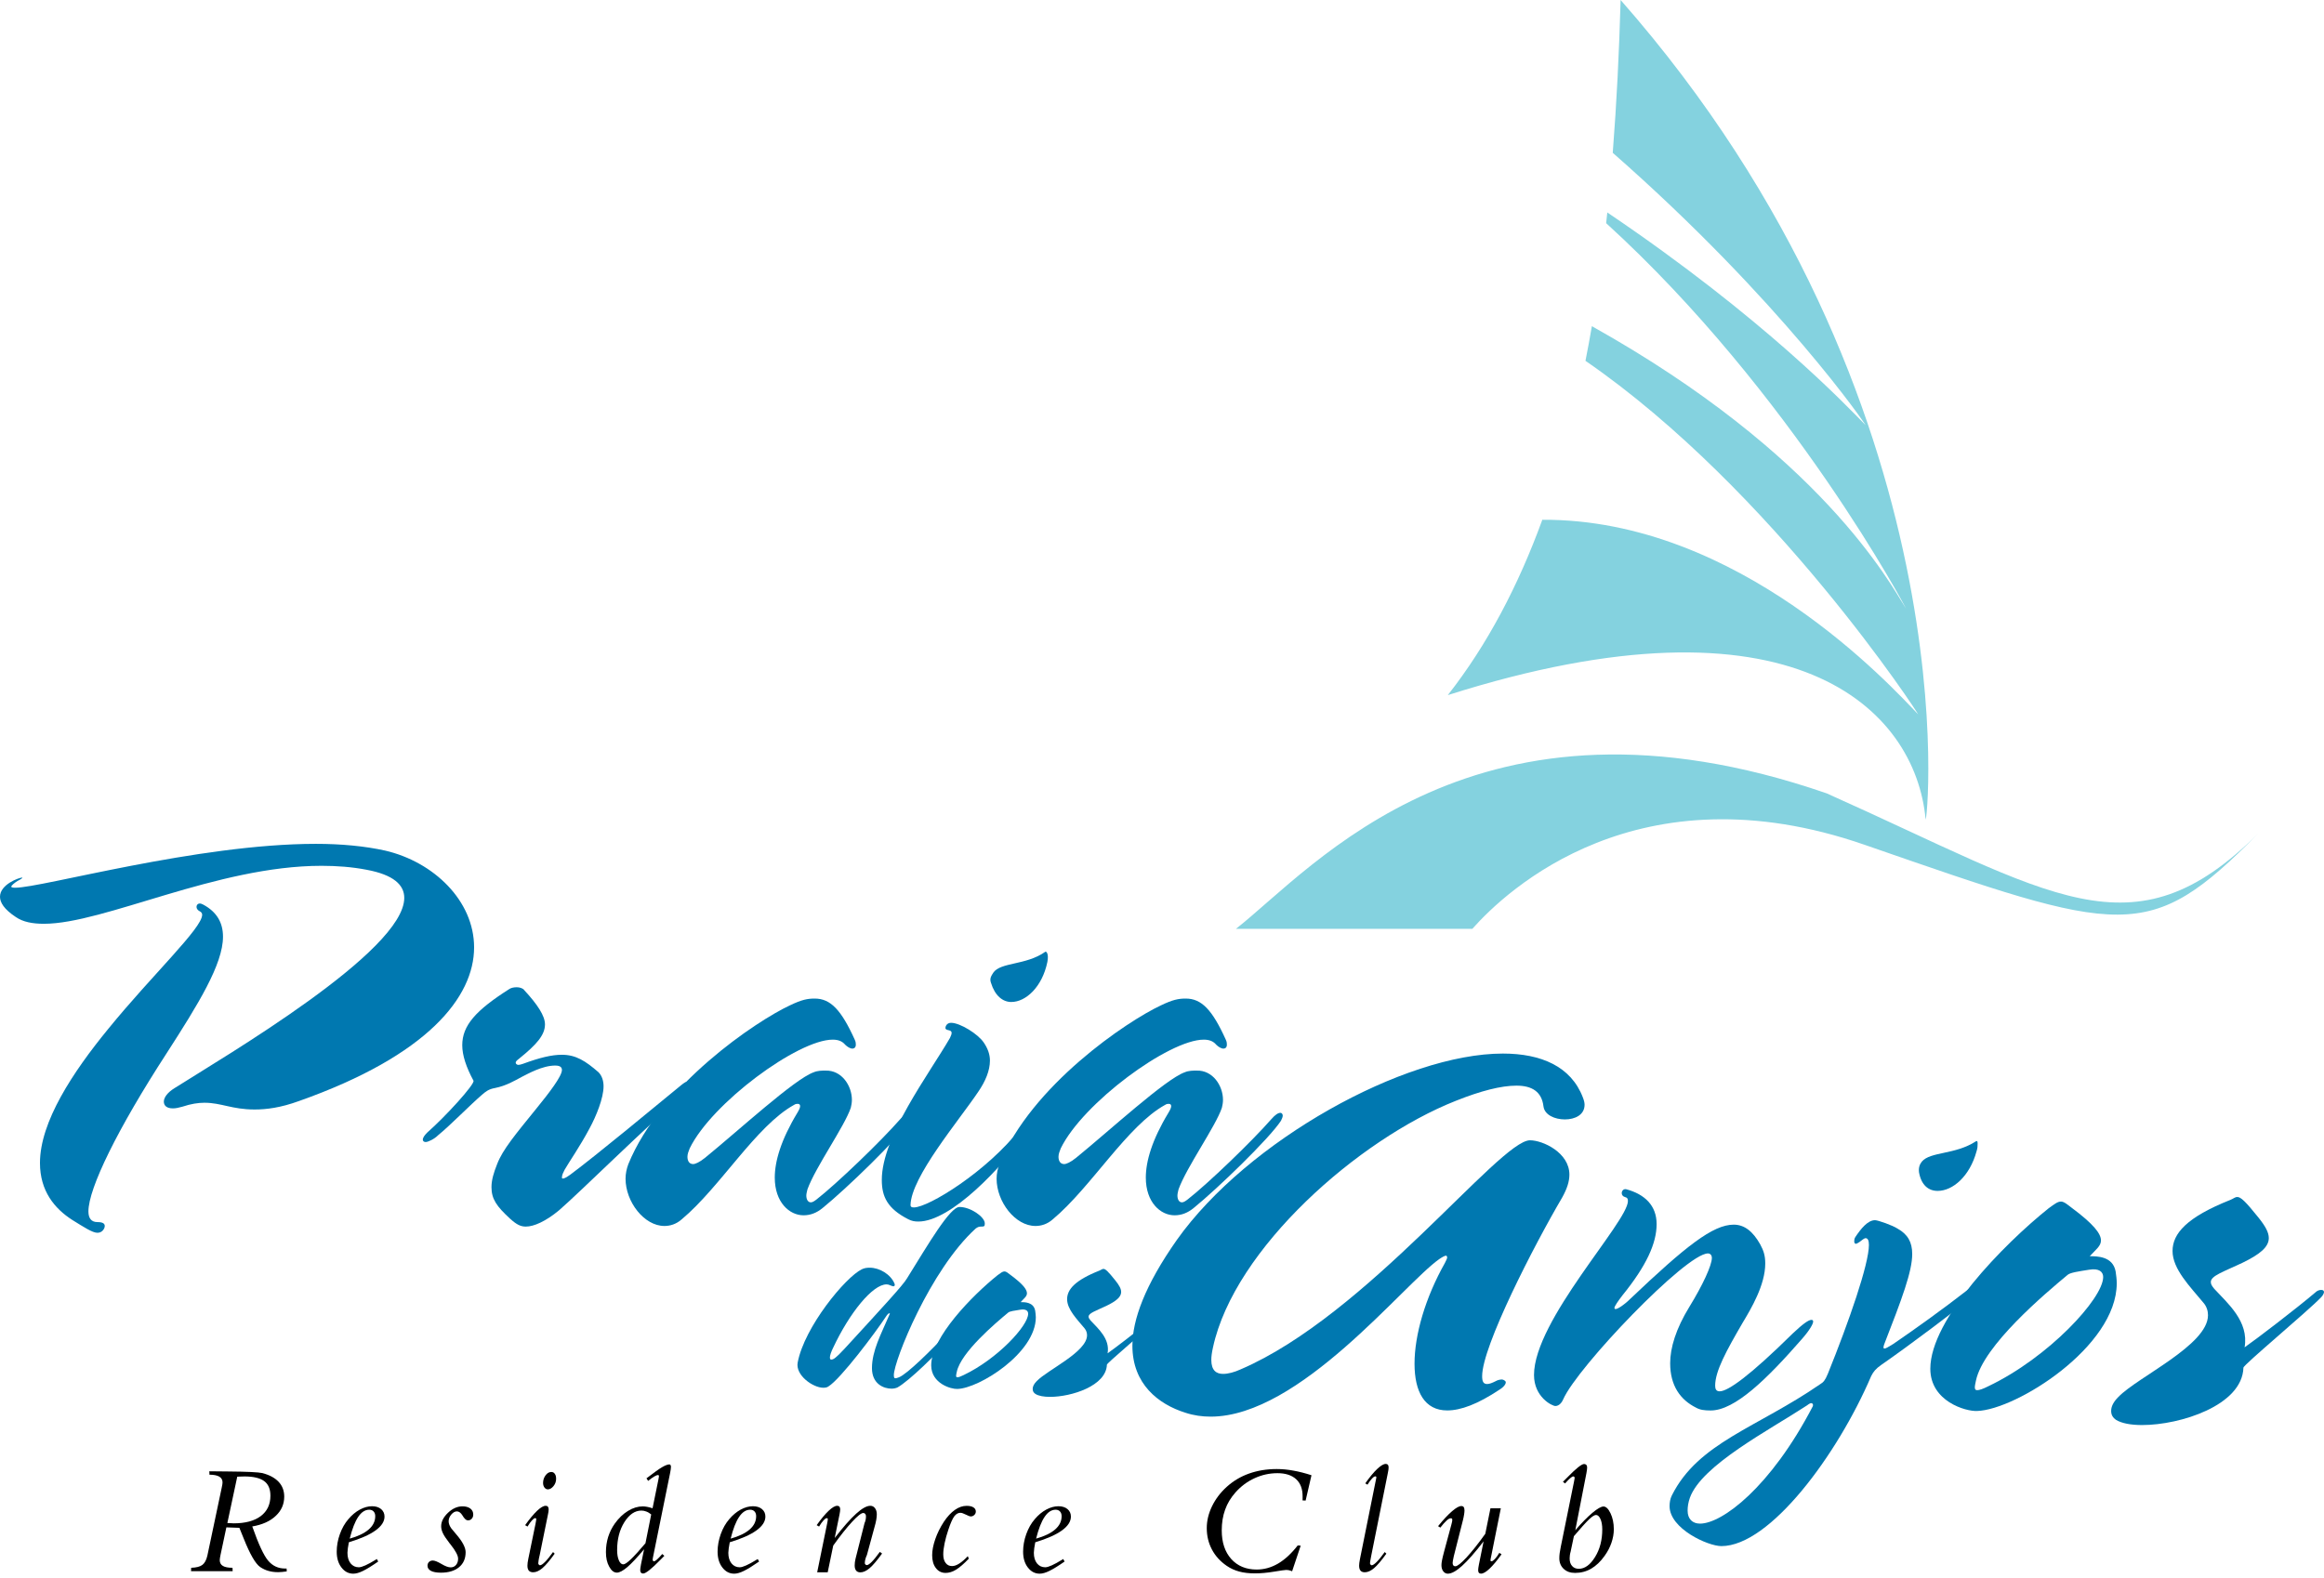 <svg width="106" height="72" viewBox="0 0 106 72" fill="none" xmlns="http://www.w3.org/2000/svg">
<path d="M83.316 36.196C67.305 30.663 59.926 39.59 56.373 42.377H67.155C68.712 40.62 74.725 34.963 85.045 38.543C96.894 42.655 97.984 43.099 102.999 38.028C97.267 43.742 93.62 40.801 83.316 36.196Z" fill="#84D2DF"/>
<path d="M103.344 37.679C103.227 37.798 103.112 37.916 102.999 38.028C103.114 37.916 103.229 37.801 103.344 37.679Z" fill="#84D2DF"/>
<path d="M73.918 0C73.851 2.387 73.736 4.714 73.559 6.972C81.242 13.714 85.185 19.492 85.082 19.387C84.233 18.522 80.46 14.519 73.311 9.694C73.295 9.858 73.276 10.019 73.258 10.182C81.757 17.927 87.009 27.878 86.928 27.754C86.202 26.607 83.091 20.746 72.607 14.882C72.515 15.415 72.419 15.94 72.315 16.462C80.869 22.353 87.607 32.717 87.485 32.588C86.28 31.332 79.331 23.668 70.347 23.714C69.248 26.727 67.838 29.417 66.036 31.714C81.801 26.706 87.363 32.362 87.828 37.371C87.88 37.932 90.053 18.361 73.918 0Z" fill="#84D2DF"/>
<path d="M11.506 69.643C11.789 70.448 12.031 70.97 12.233 71.207C12.435 71.444 12.691 71.563 12.999 71.563H13.072L13.079 71.695C12.996 71.706 12.925 71.713 12.861 71.72C12.796 71.724 12.739 71.729 12.686 71.729C12.525 71.729 12.378 71.711 12.245 71.671C12.111 71.635 11.987 71.575 11.87 71.497C11.654 71.35 11.403 70.915 11.116 70.195C11.033 69.984 10.968 69.82 10.918 69.706L10.325 69.685L10.058 70.943C10.046 70.991 10.037 71.037 10.033 71.078C10.028 71.12 10.023 71.154 10.023 71.179C10.023 71.299 10.072 71.389 10.166 71.444C10.26 71.501 10.407 71.529 10.605 71.529L10.612 71.685H8.713L8.72 71.529C8.954 71.522 9.124 71.478 9.23 71.398C9.336 71.317 9.412 71.177 9.458 70.975L10.113 67.873C10.127 67.815 10.136 67.767 10.141 67.728C10.145 67.689 10.15 67.657 10.15 67.634C10.15 67.516 10.099 67.427 10 67.369C9.901 67.312 9.752 67.282 9.554 67.282L9.547 67.126C9.763 67.13 10.056 67.132 10.421 67.135C11.267 67.142 11.782 67.167 11.966 67.208C12.291 67.293 12.539 67.427 12.709 67.608C12.879 67.79 12.964 68.015 12.964 68.28C12.964 68.627 12.835 68.921 12.578 69.16C12.323 69.404 11.964 69.565 11.506 69.643ZM10.37 69.487C10.375 69.487 10.382 69.487 10.393 69.487C10.515 69.496 10.603 69.501 10.658 69.501C11.189 69.501 11.603 69.39 11.895 69.17C12.187 68.949 12.334 68.638 12.334 68.243C12.334 67.937 12.24 67.714 12.049 67.574C11.858 67.434 11.559 67.362 11.152 67.362C11.086 67.362 10.982 67.365 10.844 67.371L10.821 67.374L10.37 69.487Z" fill="black"/>
<path d="M17.25 71.244C16.963 71.444 16.733 71.586 16.558 71.671C16.386 71.757 16.236 71.798 16.114 71.798C15.898 71.798 15.719 71.704 15.574 71.515C15.429 71.327 15.358 71.085 15.358 70.793C15.358 70.529 15.406 70.262 15.501 69.995C15.597 69.728 15.726 69.499 15.892 69.308C16.048 69.124 16.22 68.979 16.411 68.875C16.602 68.772 16.788 68.721 16.97 68.721C17.142 68.721 17.28 68.765 17.384 68.852C17.485 68.94 17.538 69.052 17.538 69.193C17.538 69.418 17.402 69.627 17.129 69.825C16.855 70.023 16.45 70.202 15.912 70.365C15.892 70.464 15.878 70.554 15.866 70.635C15.857 70.715 15.85 70.786 15.848 70.844C15.848 71.046 15.896 71.207 15.99 71.327C16.087 71.446 16.211 71.506 16.367 71.506C16.508 71.506 16.768 71.389 17.145 71.156L17.188 71.129L17.25 71.244ZM15.951 70.198C16.333 70.092 16.623 69.951 16.82 69.779C17.016 69.609 17.115 69.406 17.115 69.174C17.115 69.085 17.09 69.013 17.041 68.96C16.993 68.908 16.926 68.88 16.841 68.88C16.653 68.88 16.485 68.988 16.338 69.207C16.19 69.425 16.064 69.756 15.951 70.198Z" fill="black"/>
<path d="M19.499 71.435C19.499 71.366 19.522 71.308 19.566 71.264C19.61 71.221 19.669 71.198 19.741 71.198C19.828 71.198 19.959 71.251 20.134 71.354C20.309 71.458 20.449 71.51 20.555 71.51C20.656 71.51 20.736 71.474 20.801 71.398C20.865 71.324 20.895 71.228 20.895 71.113C20.895 70.972 20.78 70.756 20.55 70.464C20.529 70.439 20.516 70.423 20.506 70.411C20.35 70.209 20.247 70.053 20.198 69.945C20.148 69.837 20.122 69.733 20.122 69.636C20.122 69.423 20.226 69.218 20.433 69.02C20.64 68.823 20.861 68.726 21.093 68.726C21.247 68.726 21.366 68.76 21.454 68.827C21.541 68.894 21.585 68.986 21.585 69.103C21.585 69.177 21.562 69.239 21.518 69.289C21.475 69.34 21.417 69.365 21.35 69.365C21.314 69.365 21.281 69.356 21.252 69.335C21.222 69.314 21.187 69.278 21.146 69.223C21.132 69.202 21.113 69.174 21.093 69.14C21.017 69.018 20.932 68.956 20.84 68.956C20.75 68.956 20.665 69.004 20.585 69.098C20.504 69.193 20.463 69.296 20.463 69.406C20.463 69.459 20.474 69.515 20.497 69.574C20.52 69.632 20.55 69.685 20.587 69.735C20.633 69.795 20.704 69.878 20.796 69.986C21.09 70.324 21.238 70.602 21.238 70.818C21.238 71.11 21.137 71.338 20.936 71.504C20.734 71.669 20.46 71.752 20.111 71.752C19.913 71.752 19.762 71.724 19.658 71.671C19.55 71.614 19.499 71.536 19.499 71.435Z" fill="black"/>
<path d="M24.616 70.95C24.593 71.044 24.576 71.12 24.567 71.184C24.558 71.246 24.551 71.292 24.551 71.324C24.551 71.345 24.56 71.363 24.576 71.384C24.593 71.405 24.611 71.414 24.629 71.414C24.682 71.414 24.758 71.363 24.857 71.264C24.956 71.166 25.078 71.014 25.225 70.811L25.299 70.885C25.076 71.198 24.889 71.416 24.742 71.543C24.593 71.669 24.452 71.734 24.319 71.734C24.229 71.734 24.165 71.708 24.121 71.66C24.08 71.612 24.057 71.536 24.057 71.432C24.057 71.396 24.059 71.35 24.066 71.299C24.073 71.248 24.082 71.191 24.096 71.124L24.429 69.505C24.432 69.499 24.432 69.492 24.432 69.485C24.45 69.395 24.459 69.333 24.459 69.299C24.459 69.287 24.455 69.28 24.445 69.273C24.436 69.269 24.425 69.264 24.409 69.264C24.372 69.264 24.324 69.299 24.264 69.365C24.202 69.432 24.135 69.526 24.061 69.648L23.951 69.584C24.156 69.299 24.337 69.08 24.498 68.928C24.659 68.776 24.788 68.701 24.889 68.701C24.933 68.701 24.967 68.714 24.99 68.742C25.013 68.77 25.025 68.811 25.025 68.864C25.025 68.896 25.023 68.933 25.016 68.974C25.011 69.016 25.002 69.062 24.99 69.112L24.616 70.95ZM25.365 67.475C25.365 67.592 25.326 67.703 25.246 67.802C25.165 67.9 25.08 67.951 24.988 67.951C24.928 67.951 24.878 67.923 24.834 67.868C24.793 67.813 24.77 67.742 24.77 67.659C24.77 67.528 24.809 67.411 24.885 67.309C24.96 67.208 25.048 67.158 25.145 67.158C25.213 67.158 25.266 67.185 25.305 67.243C25.347 67.296 25.365 67.374 25.365 67.475Z" fill="black"/>
<path d="M30.029 67.512C30.033 67.482 30.038 67.452 30.045 67.42C30.052 67.388 30.054 67.369 30.054 67.369C30.054 67.339 30.052 67.321 30.045 67.312C30.04 67.303 30.029 67.298 30.012 67.298C29.973 67.298 29.913 67.321 29.835 67.367C29.757 67.413 29.665 67.48 29.562 67.565L29.486 67.448C29.826 67.188 30.065 67.015 30.206 66.935C30.346 66.854 30.454 66.813 30.532 66.813C30.553 66.813 30.569 66.822 30.583 66.843C30.596 66.863 30.603 66.889 30.603 66.923C30.603 66.953 30.599 66.995 30.592 67.047C30.585 67.1 30.573 67.153 30.564 67.208L29.796 70.989C29.787 71.028 29.78 71.06 29.776 71.09C29.771 71.12 29.769 71.14 29.769 71.156C29.769 71.18 29.773 71.198 29.785 71.212C29.796 71.225 29.812 71.232 29.831 71.232C29.861 71.232 29.904 71.205 29.966 71.152C30.029 71.099 30.107 71.014 30.206 70.901L30.302 70.984C30.261 71.025 30.201 71.085 30.127 71.161C29.716 71.582 29.451 71.791 29.336 71.791C29.293 71.791 29.258 71.777 29.235 71.75C29.212 71.722 29.201 71.681 29.201 71.628C29.201 71.607 29.203 71.582 29.208 71.547C29.212 71.513 29.221 71.458 29.235 71.379L29.378 70.683C29.065 71.058 28.812 71.327 28.614 71.497C28.417 71.665 28.258 71.75 28.136 71.75C28.003 71.75 27.885 71.66 27.787 71.478C27.685 71.299 27.637 71.076 27.637 70.814C27.637 70.57 27.672 70.343 27.738 70.124C27.807 69.908 27.906 69.703 28.04 69.515C28.219 69.264 28.421 69.069 28.646 68.933C28.87 68.795 29.095 68.728 29.32 68.728C29.38 68.728 29.447 68.735 29.518 68.749C29.589 68.763 29.672 68.783 29.764 68.813L30.029 67.512ZM29.702 69.096C29.628 69.036 29.555 68.99 29.479 68.963C29.405 68.933 29.329 68.919 29.256 68.919C28.959 68.919 28.702 69.094 28.479 69.446C28.258 69.797 28.148 70.223 28.148 70.722C28.148 70.913 28.175 71.069 28.228 71.191C28.281 71.313 28.348 71.373 28.428 71.373C28.497 71.373 28.614 71.294 28.778 71.138C28.941 70.982 29.162 70.738 29.44 70.409L29.702 69.096Z" fill="black"/>
<path d="M34.623 71.244C34.335 71.444 34.105 71.586 33.931 71.671C33.758 71.757 33.609 71.798 33.487 71.798C33.271 71.798 33.091 71.704 32.947 71.515C32.802 71.327 32.73 71.085 32.73 70.793C32.73 70.529 32.779 70.262 32.873 69.995C32.969 69.728 33.098 69.499 33.264 69.308C33.42 69.124 33.593 68.979 33.783 68.875C33.974 68.772 34.161 68.721 34.342 68.721C34.515 68.721 34.653 68.765 34.756 68.852C34.86 68.94 34.91 69.052 34.91 69.193C34.91 69.418 34.775 69.627 34.501 69.825C34.227 70.023 33.823 70.202 33.285 70.365C33.264 70.464 33.25 70.554 33.239 70.635C33.229 70.715 33.222 70.786 33.22 70.844C33.22 71.046 33.268 71.207 33.363 71.327C33.459 71.446 33.584 71.506 33.74 71.506C33.88 71.506 34.14 71.389 34.517 71.156L34.561 71.129L34.623 71.244ZM33.326 70.198C33.708 70.092 33.997 69.951 34.195 69.779C34.391 69.609 34.489 69.406 34.489 69.174C34.489 69.085 34.464 69.013 34.416 68.96C34.368 68.908 34.301 68.88 34.216 68.88C34.027 68.88 33.859 68.988 33.712 69.207C33.565 69.425 33.436 69.756 33.326 70.198Z" fill="black"/>
<path d="M37.27 71.747L37.727 69.508C37.729 69.499 37.732 69.487 37.734 69.473C37.75 69.397 37.757 69.34 37.757 69.299C37.757 69.287 37.752 69.28 37.743 69.273C37.734 69.269 37.722 69.264 37.706 69.264C37.67 69.264 37.621 69.299 37.562 69.365C37.499 69.432 37.433 69.526 37.359 69.648L37.249 69.584C37.453 69.299 37.635 69.08 37.796 68.928C37.957 68.776 38.086 68.701 38.187 68.701C38.231 68.701 38.265 68.714 38.288 68.742C38.311 68.77 38.323 68.811 38.323 68.864C38.323 68.891 38.32 68.926 38.313 68.97C38.309 69.013 38.3 69.059 38.288 69.112L38.072 70.17C38.463 69.664 38.792 69.294 39.054 69.057C39.316 68.82 39.532 68.701 39.698 68.701C39.785 68.701 39.854 68.737 39.909 68.809C39.964 68.88 39.992 68.974 39.992 69.091C39.992 69.163 39.983 69.246 39.967 69.342C39.951 69.439 39.921 69.554 39.882 69.692L39.541 70.945C39.509 71.012 39.486 71.076 39.47 71.136C39.454 71.198 39.445 71.258 39.445 71.317C39.445 71.34 39.454 71.361 39.475 71.379C39.495 71.398 39.514 71.407 39.534 71.407C39.587 71.407 39.663 71.356 39.762 71.258C39.861 71.159 39.983 71.007 40.13 70.805L40.233 70.878C40.006 71.193 39.817 71.416 39.666 71.545C39.514 71.674 39.373 71.738 39.242 71.738C39.157 71.738 39.093 71.711 39.049 71.658C39.006 71.605 38.983 71.527 38.983 71.423C38.983 71.379 38.985 71.329 38.992 71.276C38.999 71.223 39.008 71.17 39.022 71.115L39.433 69.489C39.456 69.441 39.472 69.393 39.481 69.344C39.491 69.296 39.498 69.241 39.498 69.179C39.498 69.133 39.486 69.096 39.463 69.069C39.44 69.041 39.41 69.029 39.373 69.029C39.282 69.029 39.111 69.165 38.863 69.434C38.615 69.703 38.327 70.064 38.005 70.515L37.752 71.736H37.27V71.747Z" fill="black"/>
<path d="M44.188 71.113C43.965 71.347 43.772 71.513 43.609 71.614C43.446 71.715 43.285 71.763 43.131 71.763C42.947 71.763 42.797 71.69 42.685 71.54C42.572 71.393 42.517 71.198 42.517 70.954C42.517 70.738 42.565 70.494 42.659 70.221C42.754 69.947 42.885 69.685 43.048 69.434C43.209 69.193 43.377 69.011 43.552 68.889C43.726 68.765 43.906 68.703 44.09 68.703C44.221 68.703 44.324 68.726 44.398 68.772C44.471 68.818 44.508 68.882 44.508 68.963C44.508 69.023 44.485 69.076 44.439 69.119C44.393 69.163 44.34 69.186 44.281 69.186C44.237 69.186 44.159 69.158 44.053 69.103C43.945 69.048 43.862 69.02 43.804 69.02C43.699 69.02 43.605 69.076 43.524 69.183C43.444 69.292 43.354 69.494 43.257 69.788C43.184 70.002 43.126 70.209 43.085 70.407C43.043 70.607 43.023 70.775 43.023 70.915C43.023 71.083 43.059 71.214 43.131 71.308C43.202 71.405 43.301 71.451 43.425 71.451C43.524 71.451 43.63 71.414 43.747 71.34C43.864 71.267 43.995 71.154 44.142 71L44.188 71.113Z" fill="black"/>
<path d="M48.557 71.244C48.27 71.444 48.04 71.586 47.865 71.671C47.693 71.757 47.543 71.798 47.422 71.798C47.205 71.798 47.026 71.704 46.881 71.515C46.736 71.327 46.665 71.085 46.665 70.793C46.665 70.529 46.713 70.262 46.808 69.995C46.904 69.728 47.033 69.499 47.199 69.308C47.355 69.124 47.527 68.979 47.718 68.875C47.909 68.772 48.095 68.721 48.277 68.721C48.449 68.721 48.587 68.765 48.691 68.852C48.794 68.94 48.845 69.052 48.845 69.193C48.845 69.418 48.709 69.627 48.436 69.825C48.162 70.023 47.757 70.202 47.219 70.365C47.199 70.464 47.185 70.554 47.173 70.635C47.164 70.715 47.157 70.786 47.155 70.844C47.155 71.046 47.203 71.207 47.297 71.327C47.394 71.446 47.518 71.506 47.675 71.506C47.815 71.506 48.075 71.389 48.452 71.156L48.495 71.129L48.557 71.244ZM47.258 70.198C47.64 70.092 47.93 69.951 48.127 69.779C48.323 69.609 48.422 69.406 48.422 69.174C48.422 69.085 48.397 69.013 48.348 68.96C48.3 68.908 48.233 68.88 48.148 68.88C47.96 68.88 47.792 68.988 47.645 69.207C47.497 69.425 47.369 69.756 47.258 70.198Z" fill="black"/>
<path d="M59.326 70.519L58.935 71.688C58.887 71.667 58.838 71.653 58.795 71.642C58.751 71.632 58.705 71.628 58.661 71.628C58.611 71.628 58.427 71.653 58.109 71.706C57.792 71.759 57.5 71.784 57.233 71.784C56.967 71.784 56.73 71.757 56.523 71.701C56.316 71.646 56.127 71.559 55.955 71.442C55.658 71.239 55.433 70.991 55.276 70.694C55.12 70.398 55.042 70.073 55.042 69.719C55.042 69.384 55.122 69.05 55.283 68.719C55.444 68.388 55.667 68.094 55.957 67.832C56.251 67.567 56.589 67.365 56.973 67.229C57.358 67.093 57.778 67.024 58.233 67.024C58.477 67.024 58.73 67.047 58.992 67.096C59.257 67.142 59.53 67.213 59.818 67.307L59.551 68.462L59.411 68.455C59.413 68.429 59.413 68.404 59.413 68.379C59.413 68.353 59.413 68.314 59.413 68.264C59.413 67.928 59.314 67.668 59.117 67.487C58.919 67.305 58.634 67.213 58.266 67.213C57.905 67.213 57.557 67.289 57.226 67.441C56.893 67.592 56.603 67.808 56.353 68.089C56.139 68.33 55.98 68.593 55.879 68.878C55.775 69.163 55.725 69.478 55.725 69.825C55.725 70.37 55.87 70.805 56.157 71.127C56.445 71.448 56.833 71.609 57.318 71.609C57.661 71.609 57.987 71.517 58.296 71.336C58.606 71.154 58.903 70.878 59.19 70.51L59.326 70.519Z" fill="black"/>
<path d="M62.55 70.947C62.543 70.979 62.536 71.019 62.527 71.067C62.499 71.205 62.487 71.29 62.487 71.324C62.487 71.345 62.497 71.363 62.513 71.384C62.529 71.405 62.547 71.414 62.563 71.414C62.616 71.414 62.692 71.363 62.791 71.264C62.89 71.166 63.012 71.014 63.159 70.811L63.233 70.885C63.01 71.198 62.823 71.416 62.676 71.543C62.527 71.669 62.384 71.734 62.248 71.734C62.161 71.734 62.097 71.708 62.055 71.66C62.014 71.612 61.991 71.536 61.991 71.432C61.991 71.398 61.993 71.356 62 71.306C62.007 71.255 62.016 71.195 62.03 71.127L62.74 67.597C62.743 67.583 62.747 67.562 62.754 67.53C62.768 67.47 62.775 67.424 62.775 67.392C62.775 67.381 62.77 67.374 62.764 67.367C62.757 67.36 62.745 67.358 62.729 67.358C62.69 67.358 62.639 67.392 62.577 67.459C62.513 67.526 62.446 67.62 62.373 67.737L62.271 67.677C62.476 67.388 62.658 67.167 62.819 67.017C62.98 66.866 63.108 66.79 63.205 66.79C63.249 66.79 63.283 66.804 63.304 66.829C63.325 66.856 63.336 66.898 63.336 66.953C63.336 66.978 63.334 67.013 63.327 67.059C63.322 67.105 63.313 67.153 63.301 67.204L62.55 70.947Z" fill="black"/>
<path d="M68.455 68.809L68.018 70.986C68.015 70.998 68.011 71.018 68.004 71.051C67.99 71.115 67.983 71.163 67.983 71.198C67.983 71.209 67.988 71.216 67.995 71.223C68.002 71.228 68.013 71.232 68.029 71.232C68.066 71.232 68.117 71.198 68.181 71.131C68.245 71.064 68.312 70.97 68.386 70.848L68.487 70.913C68.284 71.198 68.103 71.416 67.942 71.568C67.781 71.72 67.652 71.796 67.551 71.796C67.507 71.796 67.473 71.782 67.452 71.757C67.431 71.729 67.42 71.69 67.42 71.632C67.42 71.607 67.422 71.575 67.429 71.531C67.434 71.487 67.443 71.439 67.454 71.386L67.668 70.324C67.277 70.832 66.948 71.205 66.686 71.442C66.424 71.678 66.208 71.798 66.038 71.798C65.953 71.798 65.884 71.761 65.829 71.69C65.773 71.619 65.746 71.524 65.746 71.407C65.746 71.35 65.755 71.278 65.771 71.191C65.787 71.106 65.817 70.977 65.863 70.805L66.197 69.565C66.21 69.517 66.219 69.473 66.229 69.436C66.236 69.4 66.24 69.372 66.24 69.354C66.24 69.319 66.236 69.299 66.226 69.287C66.217 69.275 66.197 69.271 66.164 69.271C66.118 69.271 66.056 69.305 65.978 69.377C65.9 69.448 65.806 69.554 65.695 69.696L65.592 69.63C65.835 69.331 66.049 69.103 66.231 68.947C66.413 68.79 66.553 68.712 66.654 68.712C66.702 68.712 66.739 68.728 66.762 68.76C66.785 68.793 66.797 68.846 66.797 68.919C66.797 68.965 66.79 69.027 66.778 69.103C66.767 69.179 66.748 69.262 66.728 69.349L66.309 71.002C66.288 71.092 66.275 71.159 66.268 71.205C66.261 71.251 66.256 71.285 66.256 71.311C66.256 71.356 66.268 71.393 66.288 71.421C66.309 71.448 66.341 71.46 66.38 71.46C66.47 71.46 66.638 71.327 66.889 71.058C67.137 70.788 67.424 70.43 67.746 69.977L67.981 68.816H68.455V68.809Z" fill="black"/>
<path d="M71.793 67.597C71.8 67.558 71.807 67.521 71.812 67.491C71.816 67.461 71.821 67.438 71.821 67.427C71.821 67.408 71.816 67.392 71.805 67.381C71.793 67.367 71.777 67.36 71.759 67.36C71.727 67.36 71.681 67.388 71.619 67.441C71.556 67.493 71.478 67.574 71.384 67.682L71.287 67.606C71.336 67.558 71.405 67.489 71.492 67.401C71.885 66.997 72.141 66.794 72.253 66.794C72.295 66.794 72.329 66.808 72.355 66.836C72.38 66.863 72.391 66.905 72.391 66.958C72.391 66.981 72.389 67.015 72.382 67.061C72.375 67.107 72.368 67.158 72.359 67.208L71.851 69.816C72.141 69.48 72.4 69.216 72.63 69.022C72.86 68.829 73.031 68.733 73.136 68.733C73.251 68.733 73.359 68.836 73.458 69.043C73.557 69.25 73.608 69.494 73.608 69.775C73.608 69.975 73.571 70.179 73.5 70.388C73.428 70.598 73.323 70.798 73.185 70.989C73.003 71.246 72.798 71.439 72.575 71.57C72.352 71.699 72.106 71.763 71.839 71.763C71.623 71.763 71.451 71.701 71.32 71.577C71.189 71.453 71.122 71.292 71.122 71.094C71.122 71.025 71.126 70.947 71.138 70.86C71.15 70.772 71.166 70.678 71.189 70.572L71.793 67.597ZM71.787 70.087L71.637 70.798C71.621 70.853 71.609 70.906 71.603 70.959C71.596 71.009 71.593 71.058 71.593 71.099C71.593 71.248 71.63 71.366 71.706 71.448C71.78 71.534 71.883 71.575 72.012 71.575C72.283 71.575 72.529 71.398 72.75 71.041C72.971 70.687 73.081 70.264 73.081 69.777C73.081 69.584 73.053 69.425 72.998 69.303C72.943 69.181 72.874 69.119 72.794 69.119C72.725 69.119 72.619 69.188 72.474 69.324C72.327 69.466 72.099 69.719 71.787 70.087Z" fill="black"/>
<path d="M13.638 50.234C12.792 50.542 12.148 50.62 11.61 50.62C10.582 50.62 10.095 50.312 9.324 50.312C9.041 50.312 8.708 50.362 8.322 50.491C8.142 50.542 8.014 50.569 7.885 50.569C7.602 50.569 7.473 50.441 7.473 50.261C7.473 50.082 7.627 49.85 7.961 49.645C10.272 48.18 18.439 43.404 18.439 40.965C18.439 40.374 17.952 39.911 16.719 39.682C16.052 39.553 15.358 39.502 14.664 39.502C9.888 39.502 4.751 42.147 2.003 42.147C1.49 42.147 1.053 42.068 0.72 41.838C0.179 41.48 0 41.172 0 40.914C0 40.348 0.874 40.04 1.003 40.04C1.081 40.04 0.899 40.144 0.798 40.194C0.669 40.273 0.515 40.399 0.515 40.452C0.515 40.477 0.54 40.502 0.694 40.502C1.927 40.502 8.991 38.5 14.408 38.5C15.565 38.5 16.643 38.603 17.568 38.808C19.775 39.321 21.624 41.091 21.624 43.223C21.624 45.483 19.518 48.155 13.638 50.234ZM7.602 48.051C5.367 51.494 4.033 54.216 4.033 55.27C4.033 55.578 4.162 55.757 4.445 55.757C4.702 55.757 4.778 55.833 4.778 55.936C4.778 56.04 4.675 56.245 4.445 56.245C4.213 56.245 3.829 55.987 3.288 55.654C2.493 55.141 1.823 54.343 1.823 53.06C1.823 51.186 3.314 48.925 4.932 46.948C6.96 44.458 9.221 42.351 9.221 41.735C9.221 41.657 9.17 41.606 9.117 41.581C9.014 41.53 8.963 41.452 8.963 41.376C8.963 41.298 9.014 41.222 9.117 41.222C9.168 41.222 9.221 41.248 9.271 41.273C9.888 41.606 10.171 42.094 10.171 42.737C10.171 43.993 9.041 45.816 7.602 48.051Z" fill="#0078B0"/>
<path d="M31.358 49.772C29.483 51.39 26.453 54.394 25.501 55.217C24.885 55.73 24.344 55.962 23.985 55.962C23.756 55.962 23.574 55.883 23.266 55.603C22.65 55.037 22.417 54.704 22.417 54.163C22.417 53.83 22.521 53.497 22.675 53.11C22.932 52.444 23.496 51.774 24.473 50.567C25.039 49.873 25.63 49.102 25.63 48.82C25.63 48.716 25.579 48.615 25.322 48.615C24.731 48.615 24.064 49.001 23.806 49.128C23.473 49.307 23.087 49.539 22.574 49.641C22.291 49.691 22.162 49.795 21.983 49.949C21.445 50.411 20.546 51.335 19.98 51.797C19.801 51.977 19.518 52.105 19.414 52.105C19.336 52.105 19.285 52.055 19.285 52.002C19.285 51.899 19.364 51.797 19.49 51.669C20.311 50.949 21.672 49.459 21.596 49.305C21.263 48.689 21.084 48.148 21.084 47.686C21.084 46.787 21.7 46.095 23.241 45.117C23.319 45.067 23.445 45.042 23.574 45.042C23.703 45.042 23.857 45.092 23.907 45.17C24.524 45.837 24.857 46.352 24.857 46.736C24.857 47.224 24.471 47.661 23.675 48.302C23.572 48.38 23.521 48.431 23.521 48.482C23.521 48.532 23.572 48.585 23.65 48.585C23.7 48.585 23.779 48.56 23.855 48.535C24.625 48.252 25.165 48.123 25.627 48.123C26.269 48.123 26.706 48.406 27.297 48.919C27.451 49.073 27.529 49.305 27.529 49.56C27.529 50.098 27.196 50.921 26.887 51.487C26.451 52.308 25.963 53.002 25.758 53.361C25.708 53.465 25.63 53.593 25.63 53.72C25.63 53.745 25.63 53.77 25.68 53.77C25.731 53.77 25.834 53.72 26.014 53.591C27.221 52.692 29.789 50.56 31.073 49.507C31.201 49.404 31.277 49.353 31.355 49.353C31.459 49.353 31.535 49.404 31.535 49.482C31.535 49.56 31.486 49.67 31.358 49.772Z" fill="#0078B0"/>
<path d="M41.503 51.133C40.962 51.954 38.601 54.239 37.522 55.113C37.24 55.345 36.957 55.447 36.649 55.447C36.007 55.447 35.338 54.856 35.338 53.727C35.338 52.982 35.621 52.007 36.366 50.774C36.444 50.645 36.495 50.542 36.495 50.466C36.495 50.415 36.469 50.362 36.391 50.362C36.34 50.362 36.288 50.362 36.212 50.413C34.492 51.363 32.848 54.163 31.1 55.626C30.843 55.856 30.56 55.934 30.304 55.934C29.38 55.934 28.532 54.83 28.532 53.777C28.532 53.547 28.582 53.315 28.66 53.11C30.125 49.514 34.489 46.587 36.032 45.867C36.573 45.609 36.828 45.559 37.161 45.559C37.881 45.559 38.369 46.072 38.985 47.433C39.035 47.536 39.035 47.612 39.035 47.663C39.035 47.792 38.957 47.842 38.881 47.842C38.778 47.842 38.651 47.764 38.548 47.663C38.419 47.509 38.24 47.433 37.982 47.433C36.391 47.433 32.461 50.335 31.459 52.391C31.408 52.519 31.355 52.648 31.355 52.777C31.355 52.956 31.431 53.11 31.613 53.11C31.716 53.11 31.896 53.032 32.153 52.828C33.669 51.595 36.237 49.231 37.111 48.923C37.29 48.845 37.497 48.845 37.649 48.845C38.394 48.82 38.856 49.539 38.856 50.181C38.856 50.31 38.831 50.438 38.806 50.54C38.523 51.388 37.187 53.262 36.828 54.265C36.803 54.368 36.777 54.469 36.777 54.547C36.777 54.727 36.856 54.856 36.982 54.856C37.06 54.856 37.136 54.805 37.24 54.727C38.164 54.007 40.167 52.083 41.066 51.055C41.245 50.85 41.374 50.772 41.477 50.772C41.528 50.772 41.581 50.822 41.581 50.901C41.581 50.953 41.553 51.032 41.503 51.133Z" fill="#0078B0"/>
<path d="M46.819 51.673C45.715 53.239 43.377 55.732 41.889 55.732C41.71 55.732 41.581 55.706 41.427 55.628C40.477 55.141 40.22 54.6 40.22 53.83C40.22 51.853 42.377 49.001 43.328 47.357C43.379 47.254 43.404 47.178 43.404 47.127C43.404 46.948 43.122 47.049 43.122 46.895C43.122 46.844 43.172 46.665 43.379 46.665C43.791 46.665 44.612 47.178 44.869 47.564C45.048 47.822 45.152 48.102 45.152 48.385C45.152 48.847 44.947 49.335 44.612 49.822C43.712 51.158 41.556 53.701 41.53 54.984C41.53 55.063 41.581 55.088 41.684 55.088C42.351 55.088 45.023 53.444 46.538 51.492C46.617 51.388 46.693 51.363 46.769 51.363C46.819 51.363 46.872 51.413 46.872 51.492C46.87 51.544 46.844 51.623 46.819 51.673ZM46.125 45.715C45.738 45.715 45.38 45.432 45.2 44.842C45.122 44.637 45.226 44.508 45.304 44.379C45.637 43.892 46.794 44.046 47.668 43.43C47.718 43.379 47.847 43.506 47.771 43.892C47.539 45.021 46.794 45.715 46.125 45.715Z" fill="#0078B0"/>
<path d="M58.427 51.133C57.889 51.954 55.525 54.239 54.446 55.113C54.163 55.345 53.881 55.447 53.573 55.447C52.931 55.447 52.262 54.856 52.262 53.727C52.262 52.982 52.545 52.007 53.29 50.774C53.368 50.645 53.419 50.542 53.419 50.466C53.419 50.415 53.393 50.362 53.315 50.362C53.264 50.362 53.212 50.362 53.136 50.413C51.416 51.363 49.772 54.163 48.024 55.626C47.767 55.856 47.484 55.934 47.228 55.934C46.304 55.934 45.456 54.83 45.456 53.777C45.456 53.547 45.506 53.315 45.584 53.11C47.049 49.514 51.413 46.587 52.956 45.867C53.494 45.609 53.752 45.559 54.085 45.559C54.805 45.559 55.293 46.072 55.909 47.433C55.959 47.536 55.959 47.612 55.959 47.663C55.959 47.792 55.883 47.842 55.805 47.842C55.702 47.842 55.573 47.764 55.472 47.663C55.343 47.509 55.164 47.433 54.906 47.433C53.315 47.433 49.385 50.335 48.383 52.391C48.332 52.519 48.279 52.648 48.279 52.777C48.279 52.956 48.357 53.11 48.537 53.11C48.64 53.11 48.82 53.032 49.077 52.828C50.593 51.595 53.161 49.231 54.035 48.923C54.214 48.845 54.421 48.845 54.575 48.845C55.32 48.82 55.782 49.539 55.782 50.181C55.782 50.31 55.757 50.438 55.732 50.54C55.449 51.388 54.113 53.262 53.754 54.265C53.729 54.368 53.704 54.469 53.704 54.547C53.704 54.727 53.782 54.856 53.908 54.856C53.986 54.856 54.062 54.805 54.166 54.727C55.09 54.007 57.093 52.083 57.992 51.055C58.172 50.85 58.3 50.772 58.404 50.772C58.454 50.772 58.507 50.822 58.507 50.901C58.505 50.953 58.48 51.032 58.427 51.133Z" fill="#0078B0"/>
<path d="M71.375 51.073C70.913 51.073 70.451 50.868 70.4 50.482C70.322 49.815 69.887 49.532 69.167 49.532C68.473 49.532 67.549 49.765 66.394 50.227C61.977 51.974 56.302 56.955 55.325 61.476C55.274 61.708 55.249 61.887 55.249 62.041C55.249 62.529 55.479 62.683 55.787 62.683C56.019 62.683 56.3 62.607 56.583 62.478C62.336 60.013 68.397 52.025 69.784 52.025C70.375 52.025 71.582 52.591 71.582 53.591C71.582 53.899 71.478 54.233 71.248 54.644C69.965 56.826 67.602 61.425 67.602 62.786C67.602 63.019 67.652 63.145 67.831 63.145C67.935 63.145 68.061 63.094 68.218 63.016C68.296 62.966 68.422 62.938 68.501 62.938C68.551 62.938 68.68 62.989 68.68 63.067C68.68 63.145 68.602 63.272 68.397 63.4C67.395 64.067 66.624 64.35 66.008 64.35C64.98 64.35 64.518 63.502 64.518 62.218C64.518 60.908 65.005 59.213 65.904 57.622C65.955 57.518 66.008 57.417 66.008 57.364C66.008 57.339 65.983 57.288 65.957 57.288C65.907 57.288 65.803 57.339 65.649 57.443C64.005 58.599 59.28 64.633 55.221 64.633C54.835 64.633 54.451 64.582 54.065 64.454C52.832 64.067 51.65 63.143 51.65 61.398C51.65 60.216 52.216 58.65 53.678 56.569C56.888 52.048 64.053 48.068 68.549 48.068C70.296 48.068 71.658 48.659 72.196 50.07C72.246 50.199 72.274 50.303 72.274 50.404C72.274 50.866 71.837 51.073 71.375 51.073Z" fill="#0078B0"/>
<path d="M74.251 54.796C74.251 54.692 74.226 54.642 74.123 54.616C74.019 54.591 73.969 54.513 73.969 54.437C73.969 54.334 74.047 54.232 74.173 54.258C75.022 54.488 75.56 55.003 75.56 55.849C75.56 56.723 75.098 57.748 73.994 59.109C73.815 59.342 73.635 59.597 73.635 59.675C73.635 59.7 73.66 59.726 73.686 59.726C73.789 59.726 74.097 59.521 74.353 59.264C76.896 56.849 78.128 55.874 79.078 55.874C79.566 55.874 79.952 56.182 80.285 56.773C80.439 57.056 80.515 57.286 80.515 57.647C80.515 58.622 79.874 59.703 79.487 60.344C78.742 61.627 78.23 62.554 78.23 63.221C78.23 63.375 78.28 63.478 78.434 63.478C78.82 63.478 79.821 62.759 81.773 60.834C82.235 60.397 82.493 60.218 82.621 60.218C82.672 60.218 82.7 60.243 82.7 60.296C82.7 60.4 82.546 60.682 82.187 61.092C80.596 62.915 79.131 64.352 78.027 64.352C77.744 64.352 77.54 64.327 77.36 64.224C76.641 63.865 76.178 63.221 76.178 62.195C76.178 61.501 76.436 60.63 77.052 59.627C77.668 58.624 78.08 57.728 78.08 57.392C78.08 57.263 78.004 57.187 77.901 57.187C76.898 57.187 71.943 62.375 71.301 63.84C71.251 63.968 71.122 64.148 70.943 64.148C70.788 64.148 69.968 63.736 69.968 62.736C69.963 60.241 74.251 55.748 74.251 54.796Z" fill="#0078B0"/>
<path d="M89.996 59.137C89.251 59.753 87.069 61.398 85.808 62.271C85.551 62.451 85.45 62.579 85.346 62.784C83.806 66.38 80.725 70.54 78.515 70.54C77.898 70.54 76.151 69.745 76.151 68.717C76.151 68.563 76.176 68.383 76.254 68.229C77.462 65.815 80.131 65.148 83.035 63.143C83.164 63.065 83.24 62.989 83.369 62.681C84.344 60.266 85.243 57.672 85.243 56.799C85.243 56.594 85.192 56.49 85.089 56.49C85.038 56.49 84.935 56.569 84.806 56.67C84.728 56.72 84.677 56.748 84.652 56.748C84.601 56.748 84.574 56.697 84.574 56.645C84.574 56.592 84.574 56.516 84.624 56.44C84.882 56.054 85.19 55.67 85.523 55.67C85.652 55.67 86.319 55.902 86.551 56.056C87.013 56.313 87.218 56.672 87.218 57.212C87.218 58.008 86.756 59.241 85.935 61.347C85.884 61.501 85.91 61.526 85.96 61.526C86.011 61.526 86.14 61.448 86.347 61.322C87.322 60.655 88.582 59.756 89.736 58.857C89.941 58.703 90.069 58.624 90.148 58.624C90.226 58.624 90.251 58.675 90.251 58.728C90.253 58.829 90.175 58.983 89.996 59.137ZM82.624 64.017C82.573 64.017 82.52 64.042 82.419 64.12C80.699 65.249 77.616 66.843 77.078 68.333C76.999 68.563 76.974 68.744 76.974 68.924C76.974 69.31 77.204 69.514 77.54 69.514C78.542 69.514 80.75 67.87 82.677 64.173C82.727 64.067 82.651 64.017 82.624 64.017ZM90.15 52.535C89.842 53.664 89.071 54.334 88.377 54.334C87.965 54.334 87.632 54.076 87.528 53.485C87.503 53.28 87.554 53.126 87.657 52.998C88.044 52.535 89.173 52.69 90.122 52.073C90.201 52.023 90.201 52.124 90.201 52.177C90.201 52.28 90.201 52.381 90.15 52.535Z" fill="#0078B0"/>
<path d="M90.175 64.375C89.662 64.401 88.044 63.938 88.044 62.448C88.044 60.188 91.382 56.773 93.438 55.129C93.721 54.925 93.85 54.821 94.004 54.821C94.132 54.821 94.261 54.925 94.491 55.104C95.494 55.849 95.827 56.286 95.827 56.594C95.827 56.852 95.597 57.006 95.314 57.314C95.648 57.314 96.368 57.314 96.496 58.008C96.522 58.188 96.547 58.367 96.547 58.549C96.545 61.448 91.948 64.325 90.175 64.375ZM95.287 57.93C94.799 58.008 94.438 58.059 94.312 58.16C93.259 59.034 90.46 61.395 90.125 62.989C90.099 63.118 90.074 63.219 90.074 63.297C90.074 63.375 90.099 63.426 90.177 63.426C90.281 63.426 90.435 63.375 90.69 63.246C93.438 61.936 95.928 59.241 95.928 58.263C95.928 58.033 95.749 57.852 95.287 57.93Z" fill="#0078B0"/>
<path d="M105.869 59.188C105.227 59.855 102.325 62.269 102.325 62.398C102.275 64.118 99.449 65.017 97.704 65.017C97.191 65.017 96.779 64.939 96.522 64.785C96.368 64.681 96.292 64.555 96.292 64.373C96.292 64.168 96.395 63.961 96.625 63.731C97.524 62.807 100.709 61.368 100.709 60.006C100.709 59.827 100.658 59.62 100.504 59.441C99.888 58.696 99.092 57.9 99.092 57.077C99.092 56.281 99.734 55.536 101.737 54.741C101.866 54.69 101.941 54.612 102.045 54.612C102.199 54.612 102.404 54.791 103.02 55.562C103.328 55.948 103.482 56.228 103.482 56.486C103.482 56.898 103.07 57.231 102.275 57.617C101.401 58.029 100.838 58.208 100.838 58.491C100.838 58.594 100.888 58.67 100.992 58.799C101.608 59.466 102.585 60.289 102.378 61.471C102.969 61.059 104.742 59.698 105.588 58.981C105.692 58.877 105.793 58.852 105.871 58.852C105.947 58.852 106 58.877 106 58.956C105.995 59.008 105.945 59.112 105.869 59.188Z" fill="#0078B0"/>
<path d="M44.763 55.962C44.662 55.962 44.605 55.975 44.504 56.049C42.427 57.937 40.769 62.09 40.769 62.738C40.769 62.867 40.799 62.883 40.84 62.883C40.87 62.883 40.928 62.869 40.999 62.839C41.36 62.708 42.512 61.57 43.147 60.878C43.262 60.749 43.363 60.675 43.434 60.675C43.464 60.675 43.492 60.675 43.492 60.747C43.492 60.804 43.462 60.892 43.361 61.02C42.756 61.756 41.457 63.009 40.939 63.299C40.882 63.327 40.781 63.357 40.666 63.357C40.305 63.357 39.771 63.141 39.771 62.421C39.771 61.627 40.19 60.864 40.521 60.087C40.548 60.016 40.608 59.914 40.578 59.914C40.535 59.914 40.477 59.958 40.406 60.073C39.944 60.779 38.346 62.913 37.782 63.258C37.725 63.301 37.637 63.315 37.552 63.315C37.076 63.315 36.269 62.738 36.384 62.161C36.688 60.547 38.562 58.268 39.311 57.909C39.426 57.852 39.541 57.838 39.672 57.838C40.118 57.838 40.624 58.142 40.797 58.558C40.811 58.588 40.811 58.615 40.811 58.629C40.811 58.659 40.781 58.687 40.753 58.687C40.709 58.687 40.652 58.657 40.608 58.643C40.551 58.613 40.493 58.599 40.436 58.599C39.801 58.599 38.748 59.896 37.998 61.496C37.911 61.669 37.853 61.844 37.853 61.929C37.853 62.016 37.883 62.03 37.911 62.03C38.012 62.03 38.113 61.972 38.516 61.54C40.275 59.622 41.183 58.643 41.369 58.325C42.335 56.769 43.328 55.067 43.763 55.067C44.267 55.067 44.901 55.513 44.917 55.803C44.922 55.948 44.892 55.962 44.763 55.962Z" fill="#0078B0"/>
<path d="M43.669 63.37C43.381 63.384 42.473 63.124 42.473 62.29C42.473 61.02 44.347 59.105 45.499 58.181C45.658 58.066 45.729 58.008 45.816 58.008C45.888 58.008 45.961 58.066 46.09 58.167C46.654 58.585 46.84 58.829 46.84 59.004C46.84 59.149 46.709 59.234 46.552 59.408C46.739 59.408 47.143 59.408 47.215 59.797C47.228 59.898 47.245 59.999 47.245 60.101C47.242 61.729 44.662 63.343 43.669 63.37ZM46.536 59.754C46.263 59.797 46.06 59.825 45.989 59.882C45.398 60.372 43.828 61.699 43.639 62.593C43.625 62.665 43.609 62.722 43.609 62.766C43.609 62.809 43.623 62.837 43.666 62.837C43.724 62.837 43.811 62.807 43.954 62.736C45.497 62 46.895 60.487 46.895 59.94C46.897 59.811 46.796 59.71 46.536 59.754Z" fill="#0078B0"/>
<path d="M52.476 60.459C52.115 60.834 50.487 62.189 50.487 62.262C50.457 63.228 48.873 63.731 47.893 63.731C47.605 63.731 47.373 63.688 47.231 63.6C47.143 63.543 47.102 63.472 47.102 63.37C47.102 63.255 47.159 63.141 47.288 63.01C47.792 62.49 49.581 61.683 49.581 60.919C49.581 60.818 49.551 60.703 49.466 60.602C49.118 60.183 48.672 59.737 48.672 59.275C48.672 58.829 49.033 58.411 50.158 57.965C50.229 57.935 50.273 57.893 50.33 57.893C50.418 57.893 50.533 57.994 50.878 58.427C51.05 58.643 51.137 58.801 51.137 58.946C51.137 59.176 50.907 59.365 50.459 59.581C49.969 59.811 49.652 59.912 49.652 60.071C49.652 60.128 49.682 60.172 49.739 60.243C50.087 60.618 50.634 61.08 50.519 61.742C50.85 61.513 51.846 60.749 52.322 60.344C52.379 60.287 52.437 60.273 52.48 60.273C52.524 60.273 52.552 60.287 52.552 60.331C52.547 60.358 52.519 60.416 52.476 60.459Z" fill="#0078B0"/>
</svg>
